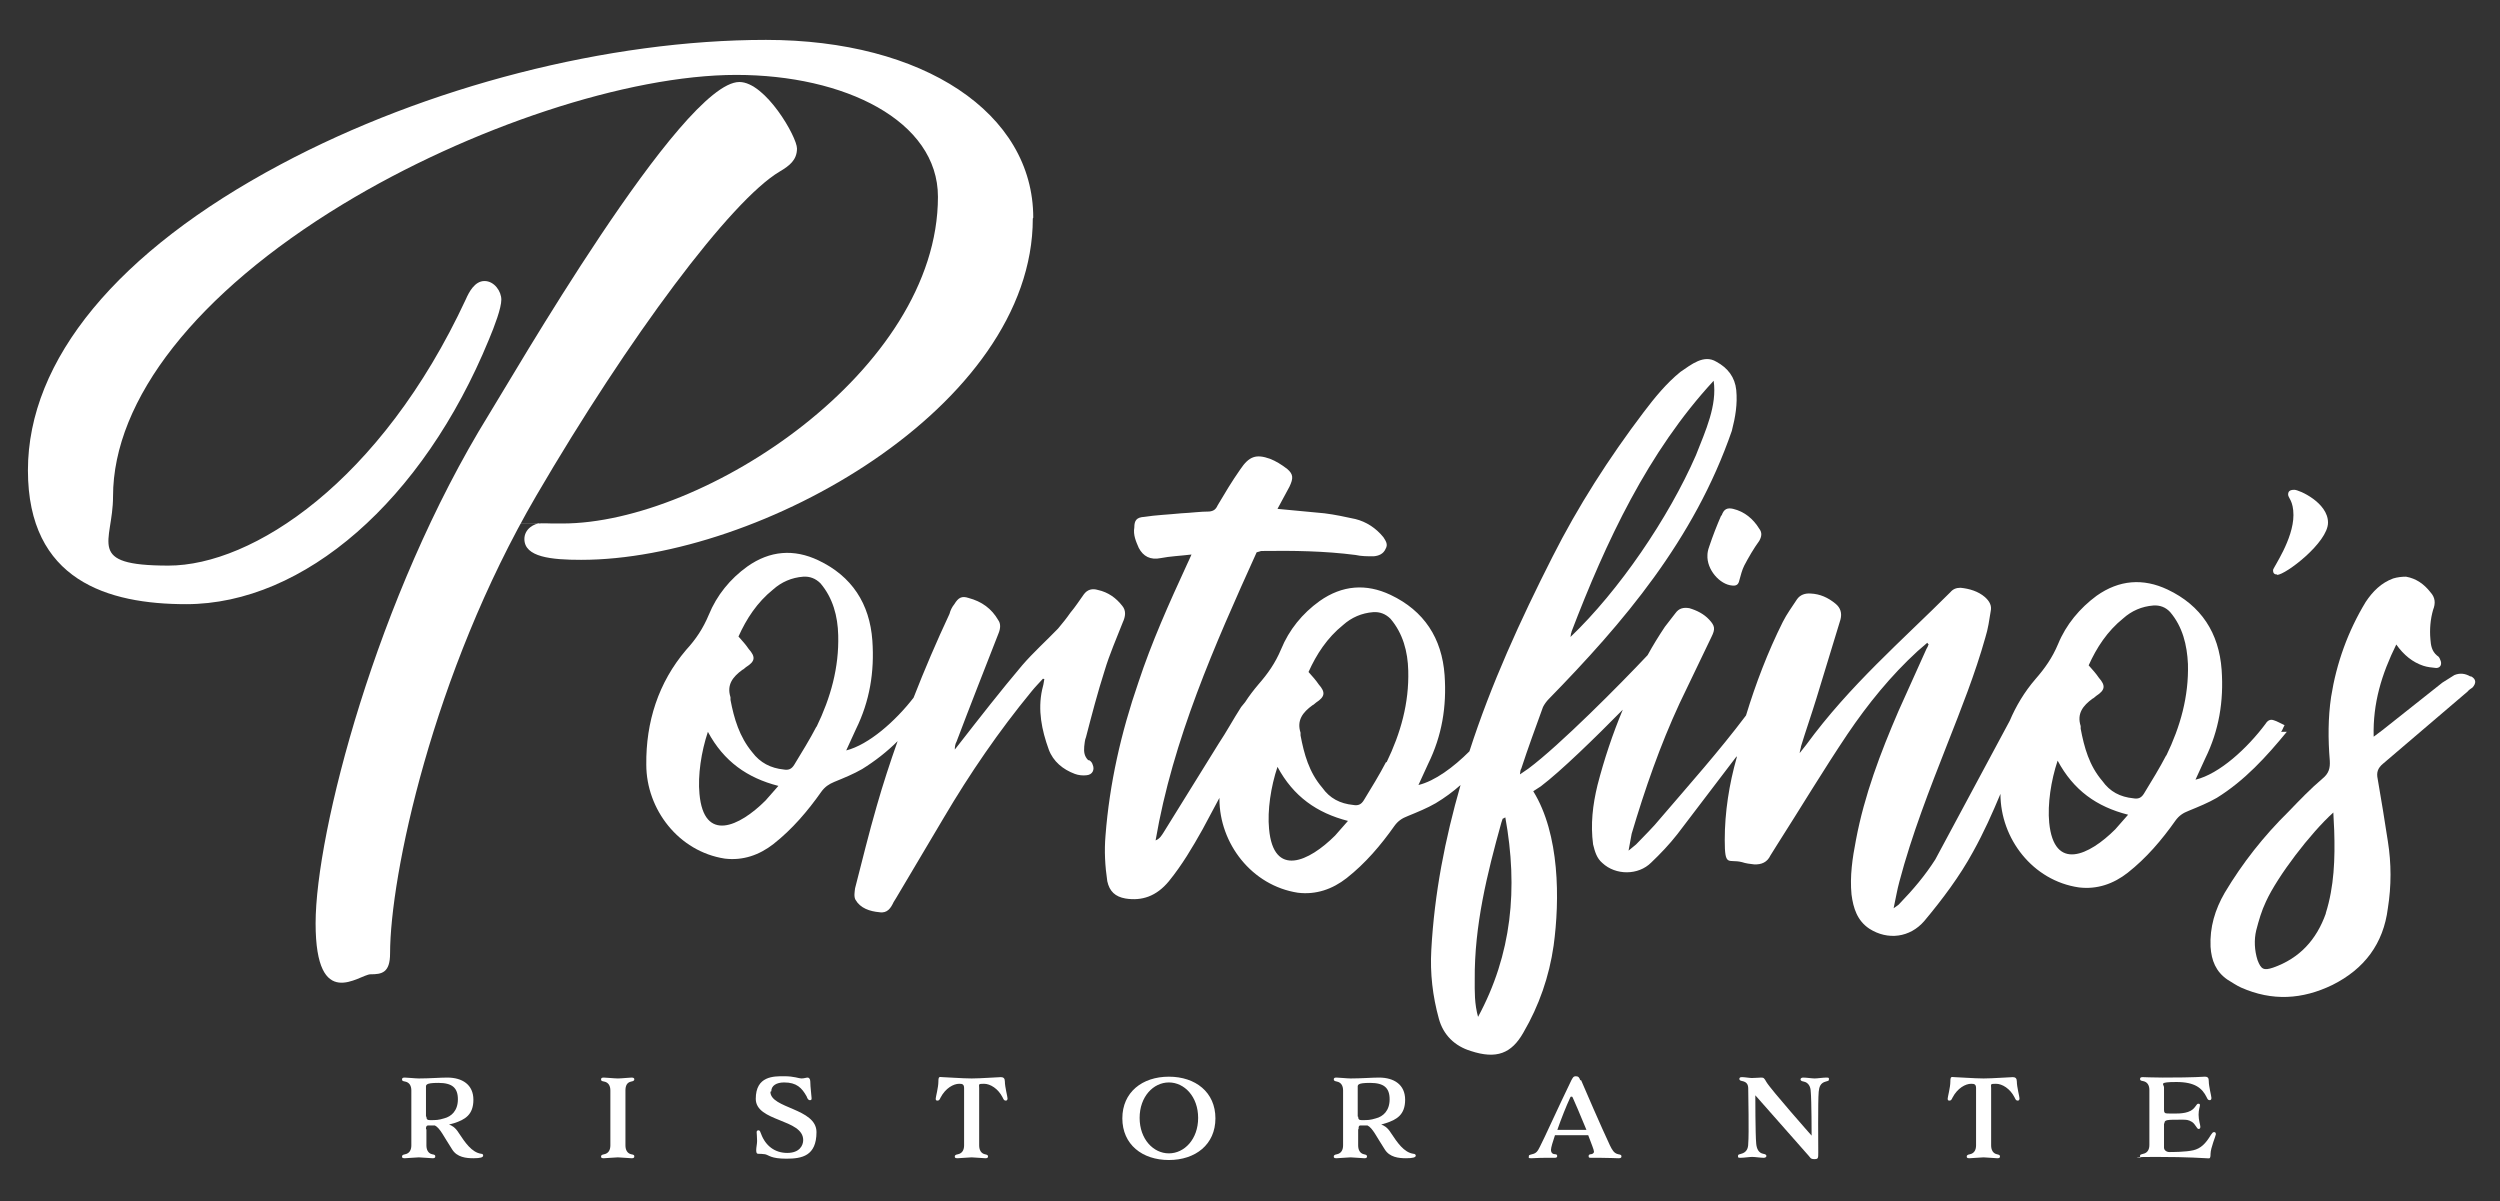 <svg xmlns="http://www.w3.org/2000/svg" viewBox="0 0 564 271"><rect x="0" y="0" width="564" height="271" fill="#333333" stroke="none"/><defs><style>      .cls-1 {        fill: #fff;      }    </style></defs><g><g id="Layer_1"><path class="cls-1" d="M175.9,38.7c2.2-1.3,3.9-2.6,3.9-5.2s-7.1-15-13-15c-13,0-51.8,67.5-56.5,75-25.4,41.1-39.1,94.5-39.1,114.8s9.9,11.5,12.4,11.5,4.4-.3,4.4-4.7c0-17.3,9.5-63,33-103.3,20.9-35.8,43.9-66.6,54.9-73.1Z"></path><path class="cls-1" d="M233.1,49.1c0-23.6-24.8-40.1-60.3-40.1s-76.5,10.5-109.5,28.1C26.5,56.7,6.3,81.2,6.3,106.1s18.1,30.2,35.7,30.2c26.6,0,53.4-23.4,68.3-59.7,1.3-3.1,2.8-7.1,2.8-9s-1.6-4.2-3.8-4.2-3.5,2.5-4.2,4.1c-19.2,41.3-48.2,60.1-67.1,60.1s-12.5-5.2-12.5-15.6c0-21.9,18.9-45.9,51.8-65.9,28.7-17.4,64.4-29.2,88.8-29.2s45.5,10.3,45.5,27.5c0,39.2-52.8,73.7-84.7,73.7s-1.7,0-2.7-.1c-.9,0-1.6,0-1.9,0-1.9,0-4,1.4-4,3.6,0,4.1,6.1,4.7,12.8,4.7,40.3,0,101.9-34.5,101.9-77Z"></path><path class="cls-1" d="M245.5,171.5c-.9-.9-1-1.9-.9-3.1.1-.6.1-1.4.4-2.1,1.3-5,2.6-10,4.2-15,1.1-3.7,2.7-7.3,4.1-10.9.6-1.3.8-2.6-.1-3.7-1.4-1.8-3.2-3.1-5.5-3.6-1.3-.4-2.4-.1-3.2,1-1,1.4-1.9,2.8-3,4.1-.9,1.3-1.8,2.4-2.8,3.6-2.7,2.8-5.6,5.4-8.1,8.3-4.9,5.8-9.5,11.7-14.1,17.6l-1.1,1.4c0-.6.1-1.3.4-1.8,3.1-8.2,6.3-16.3,9.5-24.5.4-1,.5-2.1-.1-2.9-1.5-2.6-3.7-4.2-6.7-5-1.5-.5-2.3-.1-3.2,1.4-.5.6-.9,1.4-1.1,2.2-2.9,6.2-5.6,12.5-8.1,18.9-4.1,5.3-10.1,10.6-15.2,11.9l2.2-4.8c3.1-6.3,4.2-12.9,3.7-20-.6-8.3-4.6-14.5-12.2-18.1-5.5-2.6-10.9-2.2-16,1.4-3.9,2.8-6.9,6.5-8.7,10.9-1.3,3.1-2.9,5.5-5.1,7.9-6.3,7.4-9.1,16.3-9,25.9,0,10.1,7.3,19.6,17.7,21.2,4.1.5,7.8-.8,11-3.3,4.2-3.3,7.7-7.4,10.8-11.8.8-1.1,1.7-1.7,2.9-2.2,2.2-.9,4.4-1.8,6.3-2.9,2.9-1.8,5.6-3.9,8-6.3-1.7,4.8-3.3,9.7-4.7,14.6-1.8,6.2-3.3,12.4-4.9,18.6-.1.8-.3,1.9.1,2.6,1.1,1.9,3.2,2.6,5.4,2.8,1.8.3,2.6-1,3.2-2.3l.5-.8,10.8-18.2c5.9-10,12.4-19.5,19.8-28.5.8-1,1.7-1.9,2.6-2.9,0,0,.1.1.3.1-.1.8-.3,1.7-.5,2.4-1,4.6-.1,9.1,1.5,13.5,1,2.7,3.2,4.5,5.9,5.5.8.3,1.8.4,2.6.3,1.4-.1,1.9-1.3,1.4-2.4-.1-.4-.4-.8-.8-1ZM172.7,180.6c-5.9,5.9-13.9,9.6-14.9-1.5-.4-4.2.4-9.5,1.9-14,3.6,6.7,8.9,10.4,15.9,12.2l-2.9,3.3ZM184.2,163.9c-1.5,2.9-3.3,5.8-5,8.6-.6,1-1.3,1.3-2.4,1.1-2.9-.3-5.3-1.5-7.1-3.9-2.9-3.5-4.1-7.6-4.9-11.8v-.6c-.9-2.8.5-4.6,2.7-6.2.3-.1.5-.4.8-.6,2.1-1.3,2.2-2.3.6-4.1-.6-.9-1.4-1.8-2.3-2.8,1.8-4,4.2-7.7,7.8-10.6,1.9-1.7,4.2-2.7,6.8-2.9,1.5-.1,2.8.4,3.9,1.5,2.8,3.3,3.9,7.4,4,11.7.2,7.3-1.7,14.1-4.9,20.7Z"></path><path class="cls-1" d="M388.3,116.3c-1,2.3-1.9,4.6-2.7,7-.3.8-.4,1.5-.4,1.9-.2,3.3,2.8,6.7,5.6,6.9.9.1,1.4-.2,1.6-1.2.3-1.1.6-2.3,1.1-3.3,1-1.9,2.1-3.8,3.4-5.6.5-.9.7-1.8,0-2.7-1.4-2.3-3.4-3.9-5.9-4.5-1.3-.3-2.1,0-2.6,1.5Z"></path><path class="cls-1" d="M514.6,165.1c.3-.3.4-.8.8-1.5-.9-.4-1.7-.9-2.4-1.1-.8-.3-1.4,0-1.9.8-4.1,5.5-10.4,11.3-15.8,12.6l2.2-4.8c3.1-6.3,4.2-12.9,3.7-20-.6-8.3-4.6-14.5-12.2-18.1-5.5-2.6-10.9-2.2-16,1.4-3.8,2.8-6.9,6.5-8.7,10.9-1.3,3.1-3,5.5-5.1,7.9-2.5,2.9-4.4,6.1-5.8,9.4l-16.8,31.3c-2.3,3.6-5,6.8-8,9.9-.3.4-.6.5-1.4,1.1.5-2.3.8-4.2,1.3-6,2.8-10.6,6.8-20.8,10.8-31,3.1-7.9,6.3-15.9,8.6-24.1.6-1.9.9-4,1.2-5.9.3-1.3-.3-2.3-1.3-3.2-1.5-1.3-3.5-1.9-5.5-2.1-1,0-1.7.3-2.3,1-10.9,10.9-22.7,21-32.5,34.4l-1.5,1.9c.1-.9.3-1.1.3-1.5,1.1-3.6,2.4-7.3,3.5-10.9l5.4-17.7c.4-1.5,0-2.7-1.1-3.6-1.7-1.4-3.5-2.2-5.6-2.3-1.3-.1-2.4.3-3.1,1.3-1.1,1.7-2.3,3.3-3.2,5.1-3.4,6.8-6.1,13.9-8.3,21.1-6.1,8.1-12.8,15.6-19.3,23.2-1.7,2.1-3.7,4-5.5,5.9l-1.7,1.4c.3-1.7.5-2.8.7-3.8,3-10.1,6.4-19.9,10.8-29.4l7.2-15c.9-1.8.8-2.5-.5-3.9-1.2-1.3-2.8-2.1-4.5-2.6-1.3-.2-2.3,0-3.1,1.1l-2.4,3.1c-1.4,2.1-2.7,4.2-3.9,6.4-6.1,6.5-19.9,20.4-26.9,25.6l-1.9,1.3c.1-.8.1-1,.3-1.3,1.5-4.6,3.2-9.2,4.9-13.9.3-.6.8-1.3,1.3-1.8,16.8-17.2,32.8-35.9,41.3-60.5.8-3.1,1.3-6,1-9.2-.3-2.9-1.9-5-4.5-6.4-2.8-1.7-5.6.6-8.1,2.3-3.2,2.6-5.8,5.8-8.3,9.1-7.8,10.3-14.8,21.2-20.6,32.7-7.2,14.2-13.8,28.6-18.7,43.8-3.6,3.6-7.8,6.7-11.5,7.6l2.2-4.8c3.1-6.3,4.2-12.9,3.7-20-.6-8.3-4.6-14.5-12.2-18.1-5.5-2.6-10.9-2.2-16,1.4-3.9,2.8-6.9,6.5-8.7,10.9-1.3,3.1-3,5.5-5.1,7.9-1.1,1.3-2.1,2.6-3,4-.3.4-.6.7-.9,1.1-1.8,2.8-3.3,5.6-5.1,8.3l-12.4,20c-.4.6-.8,1.4-1.8,1.8,3.9-22.8,13.3-44,22.8-65,.5-.1.9-.3,1.1-.3,7.2-.1,14.2,0,21.2.9,1.3.3,2.7.3,4.1.3,1.1-.1,2.2-.5,2.7-1.7.6-1,0-1.8-.5-2.6-1.7-2.1-3.9-3.5-6.3-4.1-2.3-.5-4.6-1-7-1.3l-10.6-1,2.7-5c.9-1.9.9-2.8-.5-4-1.3-1-2.6-1.8-3.9-2.3-3.1-1.1-4.7-.6-6.7,2.4-1.9,2.7-3.5,5.4-5.1,8.1-.4.9-.9,1.3-1.9,1.4-2,0-4.1.3-6.3.4-3,.3-5.8.4-8.3.8-1.8.1-2.3.8-2.3,2.4-.3,1.7.4,3.2,1,4.6,1,1.9,2.6,2.8,5,2.3,2-.4,4.4-.5,6.9-.8-.4,1-.8,1.7-1,2.2-4.1,8.9-8,17.6-11,26.7-3.9,11.3-6.5,22.8-7.4,34.5-.3,3.5-.1,6.9.4,10.3.5,2.3,1.8,3.5,4.1,3.9,3.7.6,7-.5,9.8-3.9,3-3.7,5.3-7.6,7.6-11.7l3.8-7.1v.2c0,10.1,7.3,19.6,17.7,21.2,4.1.5,7.8-.8,11-3.3,4.2-3.3,7.7-7.4,10.8-11.8.8-1.1,1.7-1.7,3-2.2,2.2-.9,4.4-1.8,6.3-2.9,2-1.2,3.9-2.6,5.6-4.1-3.5,12.2-5.9,24.4-6.6,37.2-.3,5.3.3,10.4,1.7,15.5,1,3.7,3.6,6.2,7.2,7.3,5.8,1.9,9.2.6,11.9-4.2,3.5-6,5.8-12.6,6.8-19.6,1.4-10.3,1.4-25.1-4.6-34.8l1.7-1.1c4.5-3.4,12.3-11,18.5-17.3-2.3,5.5-4.2,11.2-5.7,17-1.1,4.5-1.6,8.9-1,13.4.4,1.6.8,3.1,2.1,4.2,3,2.8,8.1,2.8,11-.1,2.1-2,4.1-4.1,5.9-6.4l13.4-17.6c0,0,0,.2,0,.3-1.7,6-2.7,12.3-2.7,18.6s.8,4.2,3.9,5c.9.3,1.8.4,2.7.5,1.7.1,3-.5,3.7-2l1.5-2.4c5.3-8.3,10.4-16.8,15.9-25,4.6-6.8,9.8-13.2,15.8-18.7l2.2-1.9c.1.1.1.3.3.3-.1.4-.3.8-.5,1.1l-6.3,14c-4.1,9.5-7.7,19-9.6,29.1-.8,4.1-1.4,8.2-1,12.3.4,3.1,1.3,5.9,4,7.7,4.2,2.7,9.2,2,12.4-1.7,4.1-4.9,8-10.1,11-15.6,2.5-4.5,4.4-8.8,6.2-13.1,0,10.1,7.3,19.6,17.7,21.1,4.1.5,7.8-.8,11-3.3,4.2-3.3,7.7-7.4,10.8-11.8.8-1.1,1.7-1.7,3-2.2,2.2-.9,4.4-1.8,6.3-2.9,6.3-3.9,11.2-9.3,15.8-14.9ZM354.5,142.6c7.8-20.4,17.3-40.7,32.1-56.7.8,5.6-1.8,11.2-4,16.8-6.2,14.2-17.4,30.6-28.3,41,.1-.6.1-.9.3-1.2ZM301.2,188.5c-5.9,5.9-13.9,9.6-14.9-1.5-.4-4.2.4-9.5,1.9-14,3.6,6.7,8.9,10.4,15.9,12.2l-2.9,3.3ZM312.7,171.9c-1.5,2.9-3.3,5.8-5,8.6-.6,1-1.3,1.3-2.4,1.1-3-.3-5.3-1.5-7-3.9-3-3.5-4.1-7.6-4.9-11.8v-.6c-.9-2.8.5-4.6,2.7-6.2.3-.1.5-.4.8-.6,2-1.3,2.2-2.3.6-4.1-.6-.9-1.4-1.8-2.3-2.8,1.8-4,4.2-7.7,7.8-10.6,1.9-1.7,4.2-2.7,6.8-2.9,1.5-.1,2.8.4,3.9,1.5,2.8,3.3,3.9,7.4,4,11.7.2,7.3-1.7,14.1-4.9,20.7ZM333.5,229.6c-.9-3.2-.8-5.9-.8-8.6-.1-12.2,2.8-23.9,6-35.4l.3-.9s.1,0,.6-.3c2.9,16,1.5,30.9-6.2,45.1ZM477.2,187.1c-5.9,5.9-13.8,9.6-14.9-1.5-.4-4.2.4-9.5,1.9-14,3.6,6.7,8.8,10.4,15.9,12.2l-2.9,3.3ZM488.7,170.4c-1.5,2.9-3.3,5.8-5,8.6-.6,1-1.3,1.3-2.4,1.1-3-.3-5.3-1.5-7-3.9-3-3.5-4.1-7.6-4.9-11.8v-.6c-.9-2.8.5-4.6,2.7-6.2.3-.1.5-.4.8-.6,2-1.3,2.2-2.3.6-4.1-.6-.9-1.4-1.8-2.3-2.8,1.8-4,4.2-7.7,7.8-10.6,1.9-1.7,4.2-2.7,6.8-2.9,1.5-.1,2.8.4,3.8,1.5,2.8,3.3,3.8,7.4,4,11.7.2,7.3-1.7,14.1-4.9,20.7Z"></path><path class="cls-1" d="M513.7,129.7c1.9,0,11.5-7.3,11.5-11.8s-6.5-7.4-7.6-7.4-1.4.4-1.4,1.1,1.2,1.4,1.2,4.6c0,5.5-4.6,11.9-4.6,12.4s.1,1,.9,1Z"></path><path class="cls-1" d="M557.3,152.6c-1.2-.7-2.4-.8-3.6-.3l-2.7,1.7-13.5,10.7-2,1.5c-.2-7.6,1.8-14.1,5.1-20.8,1.7,2.4,3.7,4,6.1,4.8.9.3,1.9.4,2.9.5,1,0,1.4-.9.9-1.9-.1-.3-.3-.7-.7-.9-1.2-1-1.4-2.3-1.5-3.7-.2-2.2,0-4.5.6-6.6.6-1.5.5-2.8-.6-4-1.4-1.8-3.2-3.1-5.5-3.5-.9,0-1.9.1-2.9.4-2.7,1-4.6,2.9-6.2,5.3-4,6.6-6.6,13.8-7.8,21.4-.7,4.7-.7,9.6-.3,14.4.1,1.7-.2,2.9-1.7,4.1-2.6,2.2-5.1,4.8-7.6,7.4-5.6,5.5-10.4,11.6-14.4,18.3-2.2,3.8-3.4,7.8-3.2,12.2.2,3.1,1.2,5.6,3.8,7.4,1,.6,2,1.3,3.1,1.8,7,3.1,13.8,2.7,20.6-.6,7.2-3.6,11.5-9.3,12.5-17.3.8-5,.8-10.1,0-15.1-.7-4.7-1.5-9.4-2.3-14.1-.3-1.4,0-2.4,1.2-3.4l19.1-16.3c.3-.4.7-.6,1.1-.9.9-1,.8-1.9-.3-2.5ZM524.7,206.1c-2.1,5.9-5.9,10.1-11.9,12.2-2.1.7-2.7.4-3.5-1.7-.7-2.2-.8-4.6-.3-6.7.6-2.3,1.2-4.4,2.2-6.5,2.6-5.7,10-15.4,15.2-20.1l.2,4.1c.2,6.3,0,12.6-1.9,18.6Z"></path><g><path class="cls-1" d="M96.2,254.8v3.6c0,1,.4,1.8,1.3,2,.6.1.7.2.7.5s-.2.4-.6.4c-.6,0-2.4-.2-3.1-.2s-2.6.2-3.2.2-.6-.2-.6-.4.1-.4.7-.5c1-.2,1.4-1,1.4-2v-12.4c0-1-.4-1.8-1.4-2-.6-.1-.7-.2-.7-.5s.2-.4.6-.4c.6,0,2.4.2,3.2.2,2.4,0,4.8-.2,6.4-.2,3.4,0,5.9,1.6,5.9,5s-1.9,4.5-4.4,5.3c-.4.1-.7.2-1.1.3.6.2,1.4.6,2.2,1.9,1.4,2.1,2.9,4.4,5.1,4.7.3,0,.4.2.4.4,0,.4-.6.6-2.2.6s-3.7-.2-4.8-2c-1.9-2.9-2.7-4.8-3.9-5.4-.6,0-1.1,0-1.5,0s-.5.3-.5.8ZM96.2,251.9c0,.6.2.8.8.8,1.4,0,1.9,0,3.2-.4,1.6-.4,3.1-1.7,3.1-4.3s-1.3-3.7-4.4-3.7-2.8.5-2.8,1.2v6.4h0Z"></path><path class="cls-1" d="M137.7,246c0-1-.4-1.8-1.4-2-.6-.1-.7-.2-.7-.5s.2-.4.6-.4c.6,0,2.4.2,3.2.2s2.6-.2,3.1-.2.6.2.6.4-.1.4-.7.5c-1,.2-1.3,1-1.3,2v12.4c0,1,.4,1.8,1.3,2,.6.1.7.2.7.5s-.2.4-.6.4c-.6,0-2.4-.2-3.1-.2s-2.6.2-3.2.2-.6-.2-.6-.4.1-.4.7-.5c1-.2,1.4-1,1.4-2v-12.4Z"></path><path class="cls-1" d="M173.8,246.3c0,3.8,10.4,3.7,10.4,9.1s-3.3,6-6.8,6-3.9-.8-4.8-1c-.6-.1-1.2-.1-1.5-.1s-.5-.1-.5-.8.2-1.4.2-2.1c0-.9-.1-1.7-.1-2s.2-.4.4-.4c.4,0,.4.4.6.8,1,2.7,3.1,4.3,5.9,4.3s3.6-1.7,3.6-2.9c0-4.8-10.7-4.1-10.7-9.3s4.1-5.1,6.4-5.1,3.3.5,3.9.5,1.1-.2,1.4-.2.6.3.6.9c0,1.2.3,3.4.3,3.8s-.2.4-.4.4c-.4,0-.6-.5-.7-.8-1.1-2-2.3-3.2-5.1-3.2-1.7,0-2.9.7-2.9,2Z"></path><path class="cls-1" d="M217.5,245.5c0-.9-.4-1-1.1-1-1.3,0-3.1,1-4.2,3.1-.2.4-.3.7-.7.7s-.4-.2-.4-.5.6-2.5.6-3.8.3-1,.9-1,4.6.3,6.6.3,6-.3,6.6-.3.9.3.9,1c0,1.2.6,3.4.6,3.8s-.2.5-.4.5c-.4,0-.5-.3-.7-.7-1-2-2.8-3.1-4.2-3.1s-1.1.1-1.1,1v12.9c0,1,.4,1.8,1.3,2,.5.1.7.2.7.5s-.2.4-.6.4c-.6,0-2.4-.2-3.1-.2s-2.6.2-3.2.2-.6-.2-.6-.4.1-.4.7-.5c1-.2,1.4-1,1.4-2v-12.9h0Z"></path><path class="cls-1" d="M263.7,242.9c6,0,10.5,3.5,10.5,9.4s-4.5,9.4-10.5,9.4-10.5-3.5-10.5-9.4,4.5-9.4,10.5-9.4ZM263.7,260.2c3.5,0,6.6-3.2,6.6-8s-3.1-8-6.6-8-6.6,3.2-6.6,8,3.1,8,6.6,8Z"></path><path class="cls-1" d="M306.4,254.8v3.6c0,1,.4,1.8,1.3,2,.5.1.7.2.7.5s-.2.4-.6.4c-.6,0-2.4-.2-3.1-.2s-2.6.2-3.2.2-.6-.2-.6-.4.1-.4.7-.5c1-.2,1.4-1,1.4-2v-12.4c0-1-.4-1.8-1.4-2-.5-.1-.7-.2-.7-.5s.2-.4.6-.4c.6,0,2.4.2,3.2.2,2.4,0,4.8-.2,6.4-.2,3.4,0,5.9,1.6,5.9,5s-1.9,4.5-4.4,5.3c-.4.1-.7.2-1,.3.6.2,1.4.6,2.2,1.9,1.4,2.1,2.9,4.4,5.1,4.7.3,0,.5.2.5.4,0,.4-.6.6-2.2.6s-3.7-.2-4.8-2c-1.9-2.9-2.7-4.8-3.9-5.4-.5,0-1,0-1.5,0s-.5.3-.5.8ZM306.4,251.9c0,.6.2.8.8.8,1.4,0,1.9,0,3.2-.4,1.6-.4,3.1-1.7,3.1-4.3s-1.3-3.7-4.4-3.7-2.8.5-2.8,1.2v6.4Z"></path><path class="cls-1" d="M356.7,243.7c.5,1.2,4.7,10.9,6.5,14.7.5,1,.9,1.8,1.9,2,.6.1.7.2.7.5s-.2.4-.7.4-2.2-.1-4.1-.1-1.6,0-2.1,0-.5-.1-.5-.4.1-.3.4-.4c.4,0,.8-.2.8-.6s-.6-1.8-1.3-3.7h-7.5c-.5,1.5-.9,2.8-.9,3.3,0,.7.4,1,1,1,.3,0,.4.2.4.4s-.1.4-.5.4c-.5,0-1.3,0-2.1,0-1.9,0-2.4.1-3.2.1s-.6-.1-.6-.4,0-.3.7-.5c1-.2,1.3-.7,1.8-1.7,1-1.9,3.9-8.4,7.1-15,.3-.5.4-.9,1-.9.6,0,.8.3,1,.9ZM351.3,254.9h6.6c-1.3-3.2-2.9-6.9-3.1-7.3-.1-.2-.1-.2-.3-.2s-.2.1-.3.3c-.8,1.7-2,4.7-2.9,7.3Z"></path><path class="cls-1" d="M408.5,246.3c0-1.1-.5-2.1-1.6-2.3-.6-.1-.7-.3-.7-.5s.2-.4.6-.4c.7,0,2,.2,2.6.2s1.9-.2,2.6-.2.6.1.6.4,0,.3-.7.5c-1.2.3-1.5,1.2-1.6,2.3-.2,2.1-.1,12.4-.1,13.7s0,1.5-.9,1.5-.9-.4-1.3-.8c-.6-.7-12-13.6-12-13.6,0,0,0,8.9.2,10.9.1,1.1.5,2.1,1.6,2.3.6.1.7.3.7.5s-.2.4-.6.4c-.7,0-2-.2-2.6-.2s-1.9.2-2.6.2-.6-.1-.6-.4,0-.3.7-.5c1.2-.3,1.6-1.2,1.6-2.3.2-2.1,0-11.4,0-12.4s-.4-1.5-1.3-1.7c-.5-.1-.7-.2-.7-.5s.2-.4.6-.4c.6,0,1.7.2,2.2.2,1,0,1.5-.1,2.1-.1s.7.1,1.2,1c1,1.7,10.2,12.1,10.2,12.1,0,0,0-7.9-.2-10Z"></path><path class="cls-1" d="M445.8,245.5c0-.9-.4-1-1.1-1-1.3,0-3.1,1-4.2,3.1-.2.4-.3.7-.7.7s-.4-.2-.4-.5.6-2.5.6-3.8.3-1,.9-1,4.6.3,6.6.3,6-.3,6.6-.3.9.3.9,1c0,1.2.6,3.4.6,3.8s-.2.5-.4.5c-.4,0-.5-.3-.7-.7-1-2-2.8-3.1-4.2-3.1s-1.1.1-1.1,1v12.9c0,1,.4,1.8,1.3,2,.5.1.7.2.7.5s-.2.4-.6.4c-.6,0-2.4-.2-3.1-.2s-2.6.2-3.2.2-.6-.2-.6-.4.1-.4.7-.5c1-.2,1.4-1,1.4-2v-12.9h0Z"></path><path class="cls-1" d="M488.2,253.5v5.4c0,.6.6,1,1.2,1s3.7,0,5.4-.4c1.7-.4,2.8-1.5,4-3.5.3-.4.4-.6.7-.6s.4.2.4.5-1.2,3.1-1.2,4.4-.3,1-.9,1-3.7-.3-11.5-.3-2.3.2-2.9.2-.6-.1-.6-.4,0-.3.7-.5c1-.2,1.4-1,1.4-2v-12.4c0-1-.4-1.8-1.4-2-.6-.1-.7-.2-.7-.5s.2-.4.6-.4,2.1.1,4.5.1c7.8,0,8.8-.2,9.5-.2s.9.3.9,1c0,1.2.6,3.4.6,3.8s-.2.5-.4.5c-.4,0-.5-.3-.7-.7-1-2-2.6-3.4-6.8-3.4s-2.8.5-2.8,1.2v5.1c0,.6.2.8.8.8,1.4,0,3.7.2,5.2-.6,1.1-.6,1.3-1.6,1.7-1.6s.4.1.4.4-.3.9-.3,2.1.4,2.3.4,2.7-.2.5-.4.5c-.4,0-.7-1.1-1.5-1.6-.8-.5-1.3-.5-2.3-.5-3.3,0-3.9,0-3.9.8Z"></path></g></g></g></svg>